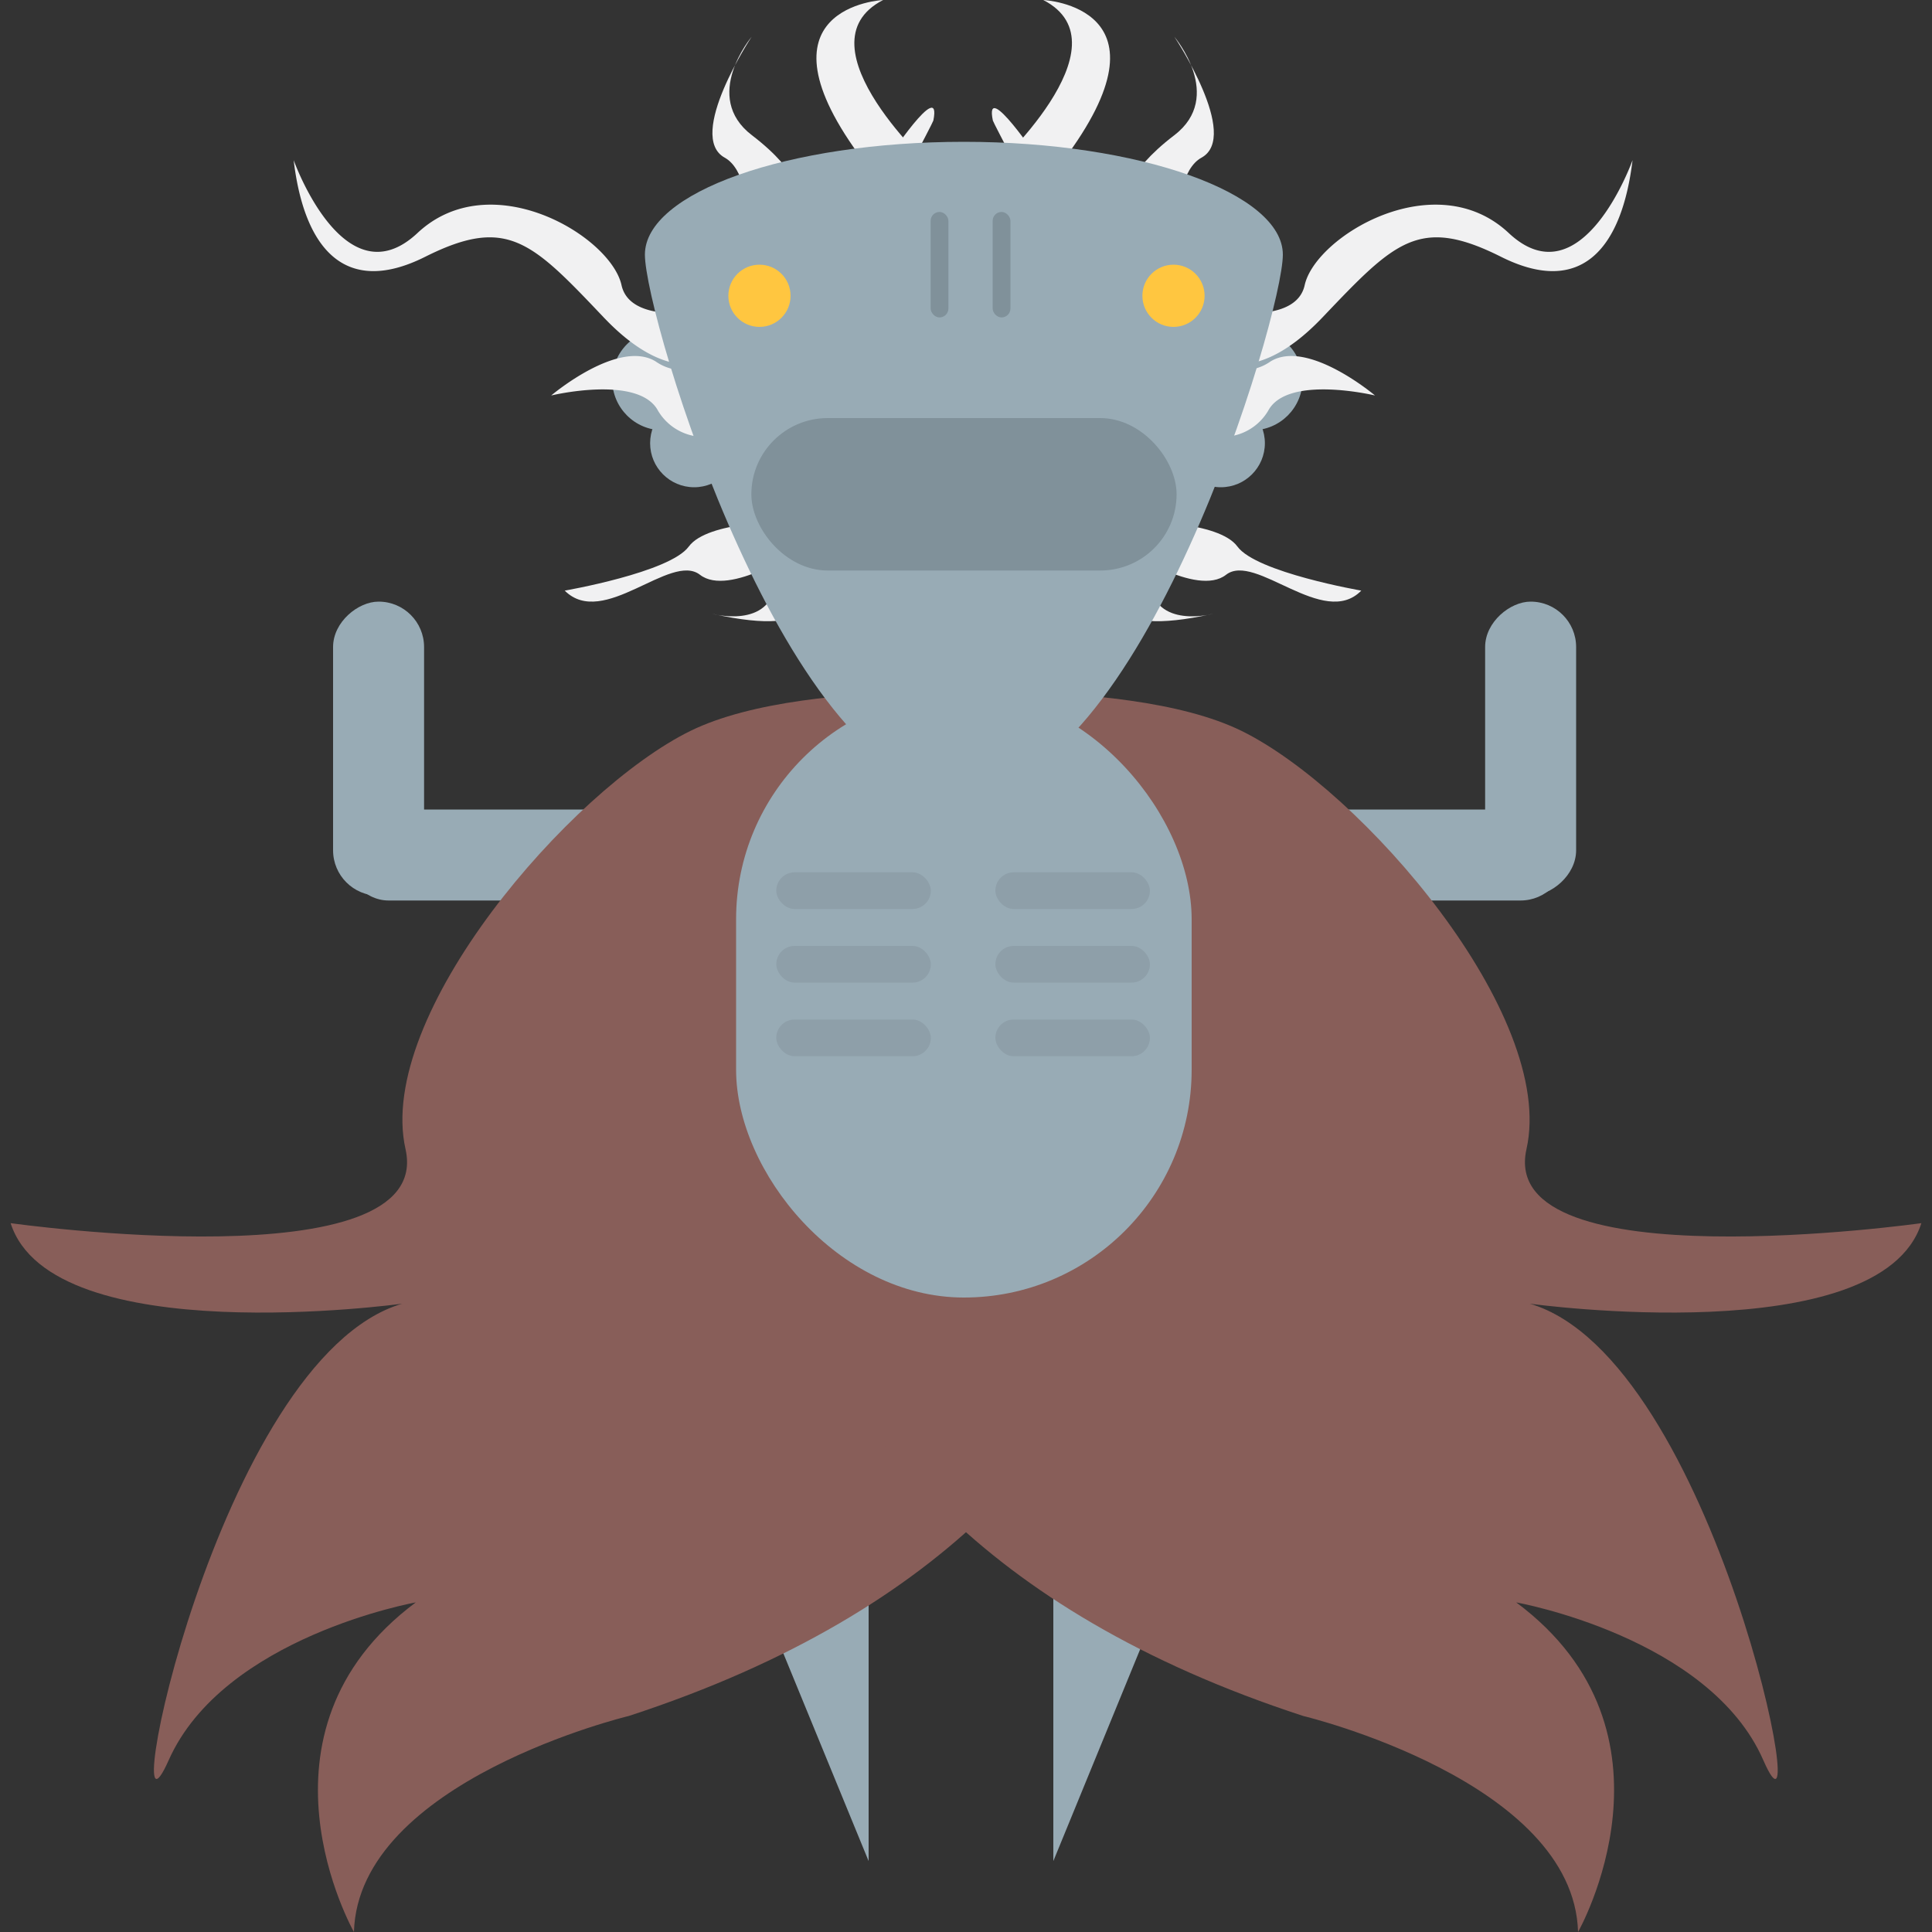 <svg id="Layer_1" data-name="Layer 1" xmlns="http://www.w3.org/2000/svg" viewBox="0 0 100 100"><rect x="0" y="0" width="100" height="100" fill="#333333" stroke="none"/><defs><style>.cls-1{fill:#98abb5;}.cls-2{fill:#885e59;}.cls-3{fill:#8e9fa9;}.cls-4{fill:#f1f1f2;}.cls-5{fill:#ffc640;}.cls-6{fill:#80919a;}</style></defs><title>banshee</title><polygon class="cls-1" points="38.1 79.62 44.96 96.33 44.96 78.67 38.1 79.62"/><polygon class="cls-1" points="61.37 79.62 54.52 96.33 54.52 78.67 61.37 79.62"/><rect class="cls-1" x="17.76" y="41.9" width="15.22" height="4.71" rx="2.35" ry="2.35"/><rect class="cls-1" x="11.98" y="36.39" width="15.22" height="4.71" rx="2.35" ry="2.35" transform="translate(58.34 19.16) rotate(90)"/><rect class="cls-1" x="65.84" y="41.9" width="15.22" height="4.71" rx="2.35" ry="2.35" transform="translate(146.89 88.51) rotate(180)"/><rect class="cls-1" x="71.61" y="36.39" width="15.22" height="4.71" rx="2.35" ry="2.35" transform="translate(117.97 -40.47) rotate(90)"/><circle class="cls-1" cx="64.81" cy="19.66" r="2.61"/><circle class="cls-1" cx="63.19" cy="22.94" r="2.28"/><circle class="cls-1" cx="34.3" cy="19.66" r="2.61"/><circle class="cls-1" cx="35.93" cy="22.94" r="2.28"/><path class="cls-2" d="M60.33,50.89s6,26.92-27.79,37.93c0,0-14,3.36-14.22,11.18,0,0-5.86-10.31,3.2-17.06,0,0-9.95,1.78-12.79,8.17s2.48-20.79,12.08-23.63c0,0-18.13,2.5-20.26-4.17,0,0,22,3.1,20.44-3.83s8.53-18.6,14.75-21.65,20-1.77,20-1.77S60.76,45.86,60.33,50.89Z"/><path class="cls-2" d="M39.67,50.89s-6,26.92,27.79,37.93c0,0,14,3.36,14.22,11.18,0,0,5.86-10.31-3.2-17.06,0,0,10,1.78,12.79,8.17S88.79,70.32,79.19,67.48c0,0,18.13,2.5,20.26-4.17,0,0-22,3.1-20.44-3.83s-8.53-18.6-14.75-21.65-20-1.77-20-1.77S39.24,45.86,39.67,50.89Z"/><rect class="cls-1" x="38.1" y="35.79" width="23.58" height="31.37" rx="11.79" ry="11.79"/><rect class="cls-3" x="40.18" y="45.15" width="8" height="1.9" rx="0.95" ry="0.95"/><rect class="cls-3" x="51.52" y="45.15" width="8" height="1.9" rx="0.95" ry="0.95"/><rect class="cls-3" x="40.18" y="48.96" width="8" height="1.9" rx="0.95" ry="0.95"/><rect class="cls-3" x="51.52" y="48.96" width="8" height="1.9" rx="0.95" ry="0.95"/><rect class="cls-3" x="40.18" y="52.77" width="8" height="1.9" rx="0.95" ry="0.95"/><rect class="cls-3" x="51.52" y="52.77" width="8" height="1.9" rx="0.95" ry="0.95"/><path class="cls-4" d="M44.18,14.13s.49,6,3.72,8.52L48.7,16s-3-3-2.75-5.13c0-.11,2.34-4.52,2.36-4.63.46-2.29-2.42,2.08-2.42,2.08Z"/><path class="cls-4" d="M62.48,22.5a2.76,2.76,0,0,0,3.16-1.24c1-1.88,5.53-.79,5.53-.79s-3.49-2.95-5.41-1.76a2.45,2.45,0,0,1-3.23-.36s2.19,2,5.93-1.93,5-5.25,9.23-3.13,6.27-.53,6.81-5c0,0-2.61,7.33-6.41,3.77s-10,.16-10.56,2.7-6.26,1-6.26,1"/><path class="cls-4" d="M58,30.55s-1.19,2.55,4.78,1.22c0,0-3,.82-3.29-1.64"/><path class="cls-4" d="M51.3,8.84S58.51,2.33,54,0c0,0,7.06.33,1,8.35"/><path class="cls-4" d="M58.23,28.39s3.72,2.54,5.23,1.36,5.05,2.82,7,.82c0,0-5.43-.94-6.41-2.28S58.89,27,58.89,27"/><path class="cls-4" d="M61.1,15.76s-.93-6.49,1.09-7.6-1.4-6.25-1.4-6.25S63.4,5,60.78,7s-2.55,3.34-2.55,3.34"/><path class="cls-4" d="M55.52,14.13s-.49,6-3.72,8.52L51,16s3-3,2.75-5.13c0-.11-2.34-4.52-2.36-4.63C50.92,4,53.81,8.33,53.81,8.33Z"/><path class="cls-4" d="M37.22,22.5a2.76,2.76,0,0,1-3.16-1.24c-1-1.88-5.53-.79-5.53-.79s3.48-2.95,5.41-1.76a2.45,2.45,0,0,0,3.23-.36s-2.2,2-5.93-1.93-5-5.25-9.23-3.13-6.28-.53-6.81-5c0,0,2.61,7.33,6.41,3.77s10,.16,10.56,2.7,6.25,1,6.25,1"/><path class="cls-4" d="M41.66,30.55s1.19,2.55-4.79,1.22c0,0,3,.82,3.29-1.64"/><path class="cls-4" d="M48.4,8.84S41.19,2.33,45.71,0c0,0-7.05.33-1,8.35"/><path class="cls-4" d="M41.46,28.39s-3.71,2.54-5.23,1.36-5,2.82-7,.82c0,0,5.44-.94,6.42-2.28S40.81,27,40.81,27"/><path class="cls-4" d="M38.6,15.76s.92-6.49-1.09-7.6S38.9,1.91,38.9,1.91,36.3,5,38.92,7s2.54,3.34,2.54,3.34"/><path class="cls-1" d="M33.38,13.18c0-3.22,7.4-5.84,16.51-5.84S66.4,10,66.4,13.18,59,41,49.89,41,33.38,16.41,33.38,13.18Z"/><circle class="cls-5" cx="39.31" cy="15.31" r="1.61"/><circle class="cls-5" cx="60.74" cy="15.31" r="1.61"/><rect class="cls-6" x="48.17" y="10.97" width="0.92" height="5.46" rx="0.46" ry="0.46"/><rect class="cls-6" x="51.38" y="10.97" width="0.92" height="5.46" rx="0.46" ry="0.46"/><rect class="cls-6" x="38.89" y="21.64" width="22.01" height="7.89" rx="3.95" ry="3.95"/></svg>